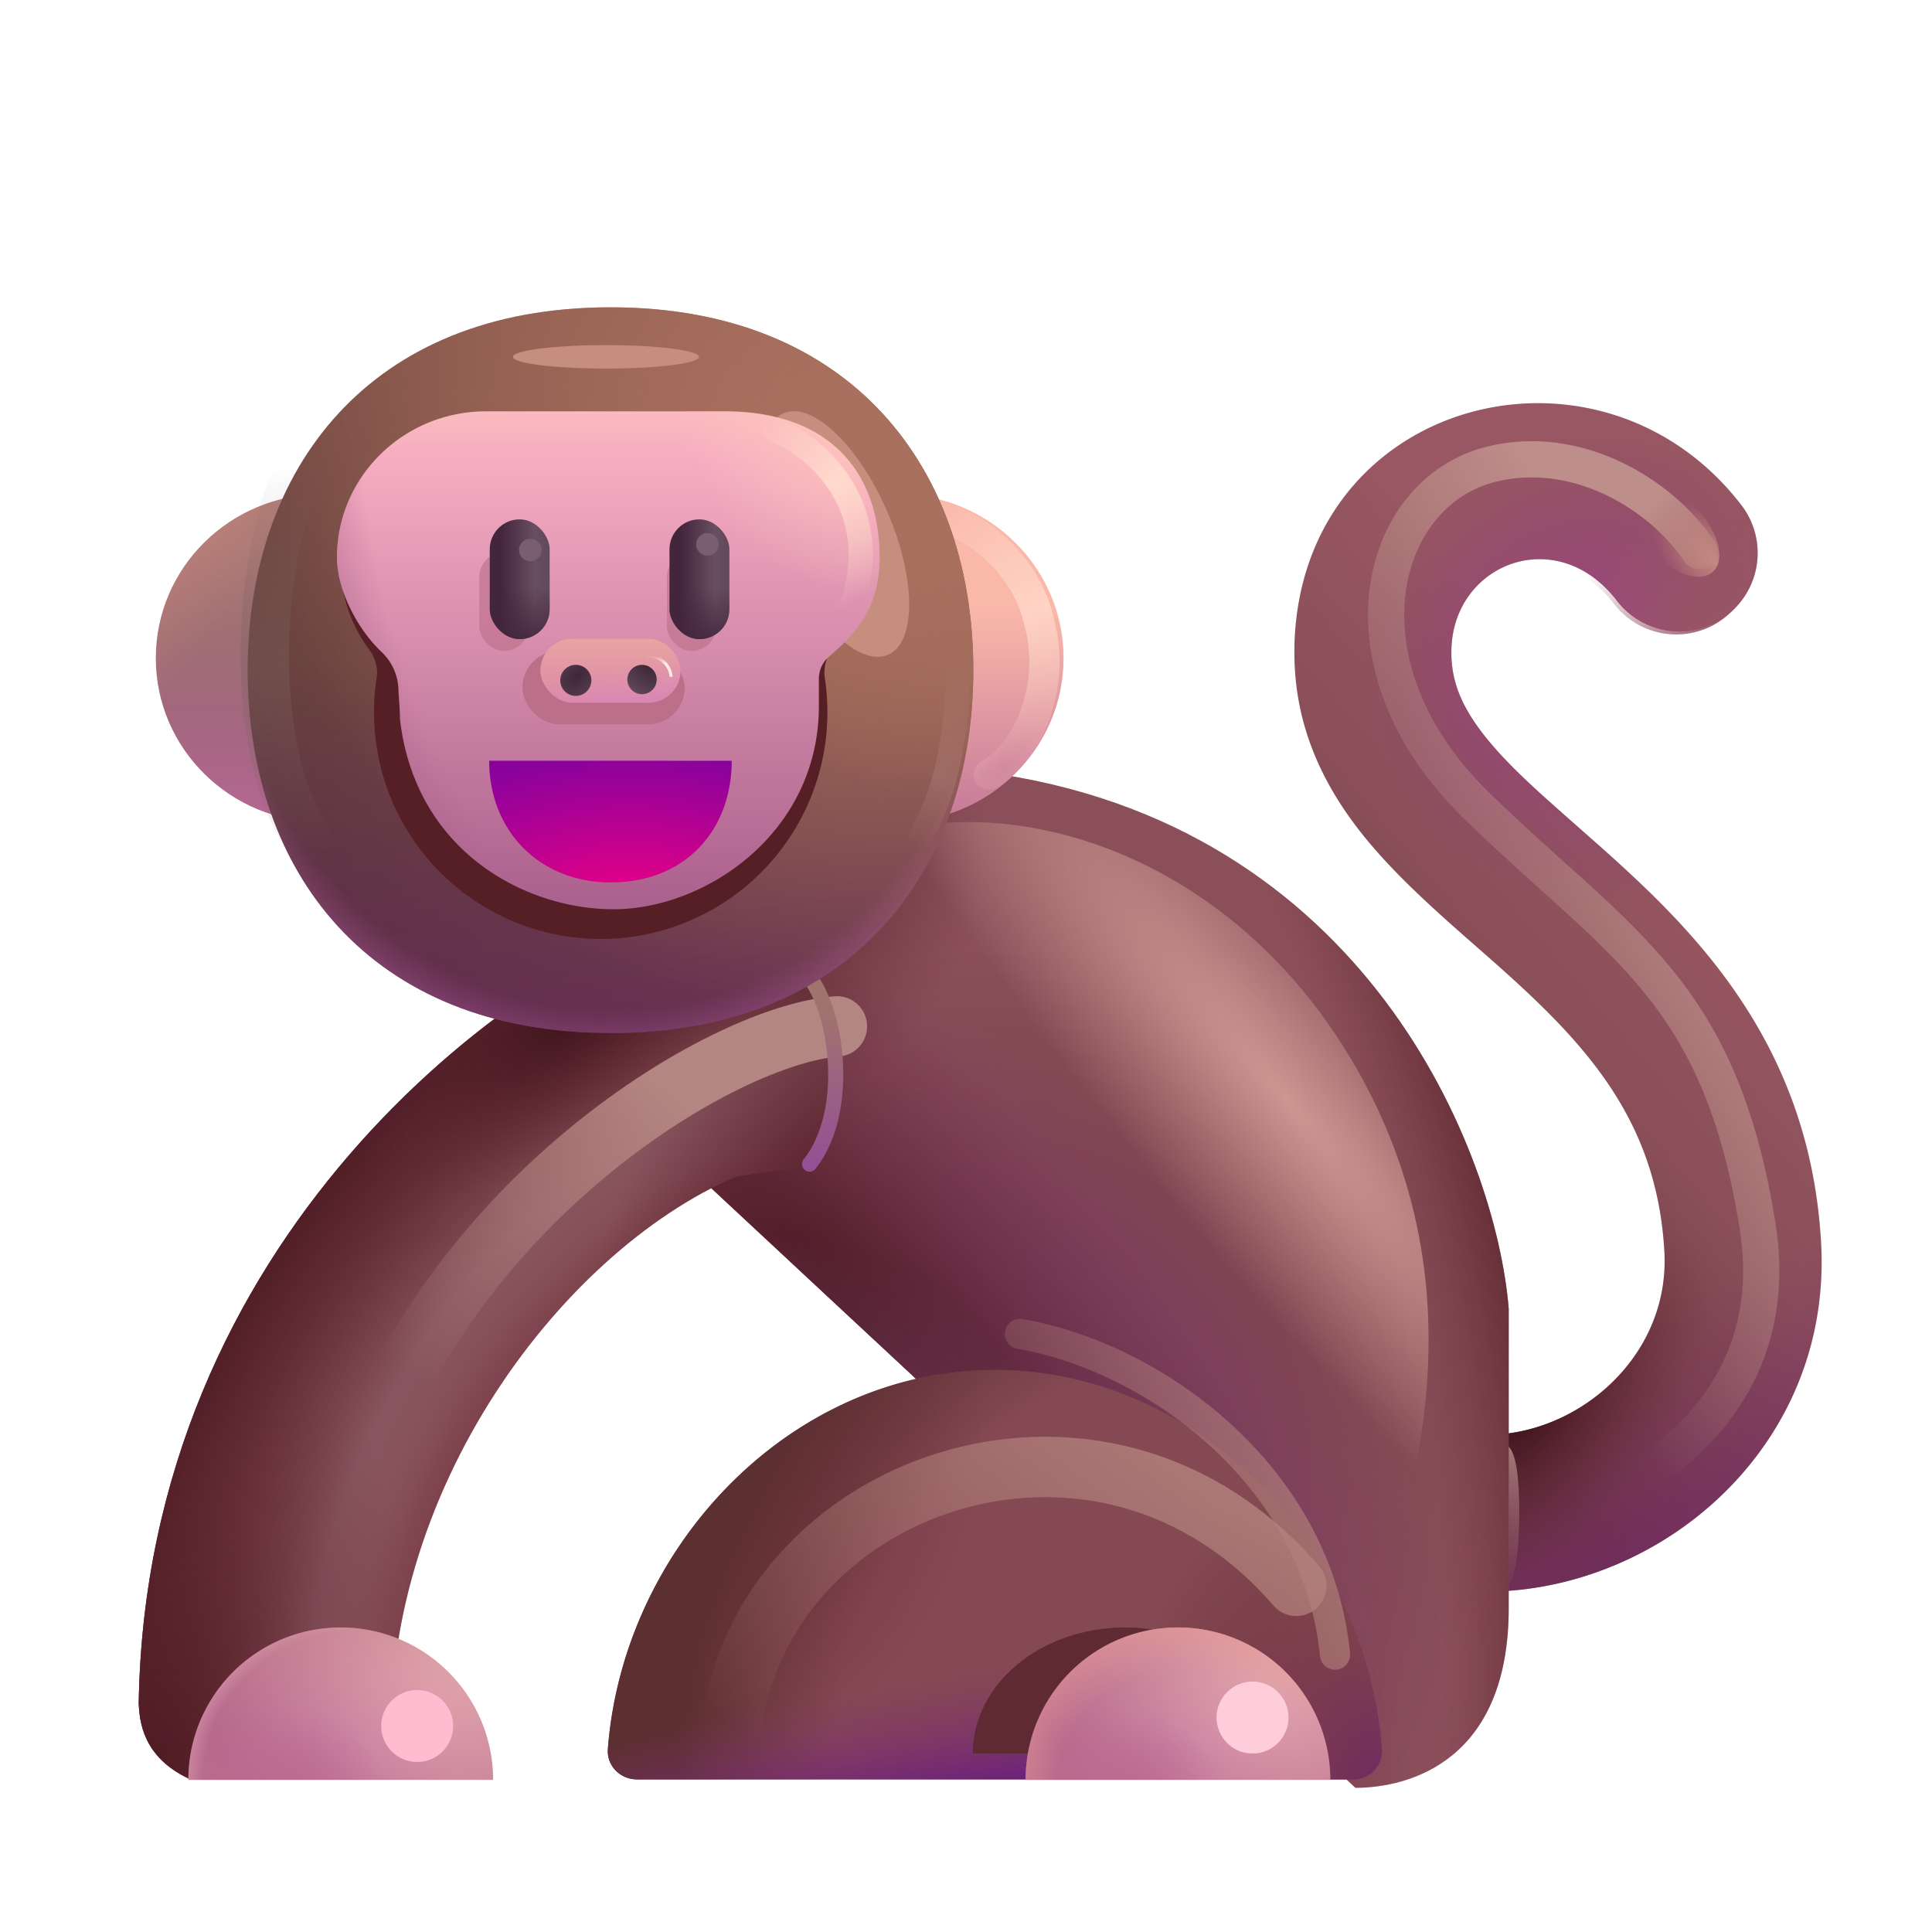 <svg xmlns="http://www.w3.org/2000/svg" fill="none" viewBox="0 0 32 32"><g fill-rule="evenodd" clip-rule="evenodd" filter="url(#svg-58212d9d-a84c-46fa-93be-57a8d8cf1cab-a)"><path fill="url(#svg-1213c42f-87be-447c-b891-4d6924385fd1-b)" d="M21.39 10.73c.114-4.104 5.084-5.373 7.422-2.289a1.3 1.3 0 0 1-2.072 1.57c-.99-1.305-2.711-.636-2.75.79-.015.518.165.96.581 1.476.38.47.872.902 1.492 1.448l.398.352c1.546 1.375 3.464 3.248 3.652 6.552.22 3.873-3.545 6.451-6.803 5.632a1.3 1.3 0 0 1 .635-2.522c1.71.43 3.684-.997 3.572-2.962-.125-2.195-1.32-3.455-2.783-4.757l-.34-.299c-.62-.544-1.312-1.152-1.845-1.81-.674-.833-1.195-1.863-1.158-3.181"/><path fill="url(#svg-7f9f24a3-5e21-4fca-9262-c14de532e59d-c)" d="M21.39 10.73c.114-4.104 5.084-5.373 7.422-2.289a1.3 1.3 0 0 1-2.072 1.57c-.99-1.305-2.711-.636-2.75.79-.015.518.165.96.581 1.476.38.47.872.902 1.492 1.448l.398.352c1.546 1.375 3.464 3.248 3.652 6.552.22 3.873-3.545 6.451-6.803 5.632a1.3 1.3 0 0 1 .635-2.522c1.71.43 3.684-.997 3.572-2.962-.125-2.195-1.32-3.455-2.783-4.757l-.34-.299c-.62-.544-1.312-1.152-1.845-1.81-.674-.833-1.195-1.863-1.158-3.181"/><path fill="url(#svg-8312522c-deab-434c-adb9-025f8b1472c0-d)" d="M21.39 10.73c.114-4.104 5.084-5.373 7.422-2.289a1.3 1.3 0 0 1-2.072 1.57c-.99-1.305-2.711-.636-2.75.79-.015.518.165.96.581 1.476.38.47.872.902 1.492 1.448l.398.352c1.546 1.375 3.464 3.248 3.652 6.552.22 3.873-3.545 6.451-6.803 5.632a1.3 1.3 0 0 1 .635-2.522c1.71.43 3.684-.997 3.572-2.962-.125-2.195-1.32-3.455-2.783-4.757l-.34-.299c-.62-.544-1.312-1.152-1.845-1.81-.674-.833-1.195-1.863-1.158-3.181"/><path fill="url(#svg-f7e25b19-16f6-4ca2-a9a9-53c9a41e990d-e)" d="M21.39 10.73c.114-4.104 5.084-5.373 7.422-2.289a1.3 1.3 0 0 1-2.072 1.57c-.99-1.305-2.711-.636-2.75.79-.015.518.165.96.581 1.476.38.47.872.902 1.492 1.448l.398.352c1.546 1.375 3.464 3.248 3.652 6.552.22 3.873-3.545 6.451-6.803 5.632a1.3 1.3 0 0 1 .635-2.522c1.71.43 3.684-.997 3.572-2.962-.125-2.195-1.32-3.455-2.783-4.757l-.34-.299c-.62-.544-1.312-1.152-1.845-1.81-.674-.833-1.195-1.863-1.158-3.181"/></g><g filter="url(#svg-c93e5cc0-d587-4ec2-aa4a-a5cd97a59f22-f)"><path stroke="url(#svg-131526fb-8c4a-4790-8ac9-cf9b25624d9e-g)" stroke-linecap="round" stroke-width=".6" d="M28.143 9.125c-.656-.969-2.047-1.781-3.437-1.438-1.898.47-2.625 3.344-.25 5.657 2.375 2.312 4.03 3.031 4.656 6.969.51 3.215-2.375 4.625-3.781 4.906"/></g><path fill="url(#svg-274dae02-8f74-4102-9a74-4712c03c62e6-h)" fill-rule="evenodd" d="M21.39 10.73c.114-4.104 5.084-5.373 7.422-2.289a1.3 1.3 0 0 1-2.072 1.57c-.99-1.305-2.711-.636-2.75.79-.015.518.165.96.581 1.476.38.47.872.902 1.492 1.448l.398.352c1.546 1.375 3.464 3.248 3.652 6.552.22 3.873-3.545 6.451-6.803 5.632a1.3 1.3 0 0 1 .635-2.522c1.71.43 3.684-.997 3.572-2.962-.125-2.195-1.32-3.455-2.783-4.757l-.34-.299c-.62-.544-1.312-1.152-1.845-1.81-.674-.833-1.195-1.863-1.158-3.181" clip-rule="evenodd"/><g filter="url(#svg-e6716017-87a3-47ac-9aaf-d11fbf85557d-i)"><path fill="url(#svg-b6fff338-8900-49e2-98f3-ebac1c93617f-j)" d="M22.448 29.46 8.756 16.715c1.75-1.719 5.174-4.387 7.531-4.08 6.35.824 8.494 6.324 8.702 8.891v4.96c0 2.515-1.627 2.976-2.541 2.976"/><path fill="url(#svg-c77bfc7e-4b97-4f8a-b244-d66246c43ba5-k)" d="M22.448 29.46 8.756 16.715c1.75-1.719 5.174-4.387 7.531-4.08 6.35.824 8.494 6.324 8.702 8.891v4.96c0 2.515-1.627 2.976-2.541 2.976"/><path fill="url(#svg-450e25b3-e09b-4c00-ae04-215723e26535-l)" d="M22.448 29.46 8.756 16.715c1.75-1.719 5.174-4.387 7.531-4.08 6.35.824 8.494 6.324 8.702 8.891v4.96c0 2.515-1.627 2.976-2.541 2.976"/><path fill="url(#svg-a87ed2ff-9ff8-4daa-8f58-f0fb992e971a-m)" d="M22.448 29.46 8.756 16.715c1.75-1.719 5.174-4.387 7.531-4.08 6.35.824 8.494 6.324 8.702 8.891v4.96c0 2.515-1.627 2.976-2.541 2.976"/><path fill="url(#svg-e36d39f9-4cf5-4e91-a4a0-145dbed5f0fe-n)" d="M22.448 29.46 8.756 16.715c1.75-1.719 5.174-4.387 7.531-4.08 6.35.824 8.494 6.324 8.702 8.891v4.96c0 2.515-1.627 2.976-2.541 2.976"/><path fill="url(#svg-764b5559-22a1-4a84-a89c-58dfbcce1192-o)" d="M22.448 29.46 8.756 16.715c1.75-1.719 5.174-4.387 7.531-4.08 6.35.824 8.494 6.324 8.702 8.891v4.96c0 2.515-1.627 2.976-2.541 2.976"/></g><path fill="url(#svg-ac669a85-0b6d-491a-9659-669530fbc4a6-p)" d="M11.61 15.018c3.063.938 2.5 3.938 1.438 4.344-.075 0-.604.083-.859.125-2.938 1.266-6.063 5.406-5.688 9.969H3.12c-.754-.358-.811-.948-.822-1.25.125-7.65 6.063-12.156 9.313-13.188"/><path fill="url(#svg-d18572c4-c4ec-4bc7-8b68-90eebc64f9d9-q)" d="M11.61 15.018c3.063.938 2.5 3.938 1.438 4.344-.075 0-.604.083-.859.125-2.938 1.266-6.063 5.406-5.688 9.969H3.12c-.754-.358-.811-.948-.822-1.25.125-7.65 6.063-12.156 9.313-13.188"/><path fill="url(#svg-b48964a7-8579-45a1-a5d4-87ae13b7b333-r)" d="M11.61 15.018c3.063.938 2.5 3.938 1.438 4.344-.075 0-.604.083-.859.125-2.938 1.266-6.063 5.406-5.688 9.969H3.12c-.754-.358-.811-.948-.822-1.25.125-7.65 6.063-12.156 9.313-13.188"/><path fill="url(#svg-f28cef01-2736-4b20-bcff-eadb15915b6d-s)" d="M11.61 15.018c3.063.938 2.5 3.938 1.438 4.344-.075 0-.604.083-.859.125-2.938 1.266-6.063 5.406-5.688 9.969H3.12c-.754-.358-.811-.948-.822-1.25.125-7.65 6.063-12.156 9.313-13.188"/><path fill="url(#svg-7fc27120-e8c9-4ca3-90a8-b978d144f6b4-t)" d="M11.61 15.018c3.063.938 2.5 3.938 1.438 4.344-.075 0-.604.083-.859.125-2.938 1.266-6.063 5.406-5.688 9.969H3.12c-.754-.358-.811-.948-.822-1.25.125-7.65 6.063-12.156 9.313-13.188"/><path fill="url(#svg-08b9ba87-2c51-4347-8760-a8fdc82d1b42-u)" d="M16.48 22.69c-3.385 0-6.158 2.933-6.412 6.282-.02.275.205.5.481.5h11.86a.47.47 0 0 0 .48-.5c-.253-3.349-3.026-6.282-6.41-6.282"/><path fill="url(#svg-d3379862-4a89-4f78-aaca-ab030136806e-v)" d="M16.48 22.69c-3.385 0-6.158 2.933-6.412 6.282-.02.275.205.5.481.5h11.86a.47.47 0 0 0 .48-.5c-.253-3.349-3.026-6.282-6.41-6.282"/><path fill="url(#svg-a491b242-be6c-44a3-b31e-996e04da1b7e-w)" d="M16.48 22.69c-3.385 0-6.158 2.933-6.412 6.282-.02.275.205.5.481.5h11.86a.47.47 0 0 0 .48-.5c-.253-3.349-3.026-6.282-6.41-6.282"/><path fill="url(#svg-e0e652ae-32e2-4c54-90fb-ba0e780c8ea7-x)" d="M16.48 22.69c-3.385 0-6.158 2.933-6.412 6.282-.02.275.205.5.481.5h11.86a.47.47 0 0 0 .48-.5c-.253-3.349-3.026-6.282-6.41-6.282"/><g filter="url(#svg-1cff432d-236d-47e5-9cce-4097431d0dd2-y)"><path stroke="url(#svg-a0b55437-f292-40d1-8884-4c79d896cefe-z)" stroke-linecap="round" d="M12.143 28.437c.644-3.95 6.165-5.845 9.328-2.17"/></g><g filter="url(#svg-4b12bf93-01cd-4c65-ada0-63123e81e4ae-A)"><path stroke="url(#svg-43ee7f5a-8752-47c5-a3a5-bea539cafa66-B)" stroke-linecap="round" stroke-width=".5" d="M22.112 27.406c-.295-3.001-3.031-4.937-5.219-5.312"/></g><g filter="url(#svg-8655f6e8-cdc0-4608-84ef-eb6c4bb141a1-C)"><path fill="#602A33" d="M18.635 26.956c-1.393 0-2.523.935-2.523 2.088h5.047c0-1.153-1.13-2.088-2.524-2.088"/></g><path fill="url(#svg-050a4dd1-8aea-4746-94d6-d9659dfa5ac5-D)" d="M5.643 26.956A2.523 2.523 0 0 0 3.12 29.48h5.047a2.523 2.523 0 0 0-2.524-2.524"/><path fill="url(#svg-13db9c6b-f8e5-49ab-a051-b62b6aa3bff4-E)" d="M5.643 26.956A2.523 2.523 0 0 0 3.12 29.48h5.047a2.523 2.523 0 0 0-2.524-2.524"/><path fill="url(#svg-64ddbadf-4e6b-49f6-a192-6753f79bb93f-F)" d="M5.643 26.956A2.523 2.523 0 0 0 3.12 29.48h5.047a2.523 2.523 0 0 0-2.524-2.524"/><path fill="url(#svg-b758529d-3b3a-48b4-8695-e677262b2bc8-G)" d="M5.643 26.956A2.523 2.523 0 0 0 3.12 29.48h5.047a2.523 2.523 0 0 0-2.524-2.524"/><g filter="url(#svg-eafb0720-6d89-4b93-811c-400c2c9c26ae-H)"><circle cx="6.91" cy="28.588" r=".596" fill="#FFBBCF"/></g><path fill="url(#svg-735ad5ea-2794-4229-85c8-c4db8236a785-I)" d="M19.51 26.956a2.523 2.523 0 0 0-2.523 2.524h5.047a2.523 2.523 0 0 0-2.524-2.524"/><path fill="url(#svg-3f578af0-8c3c-4048-9ab1-c2f03dc7a7fe-J)" d="M19.51 26.956a2.523 2.523 0 0 0-2.523 2.524h5.047a2.523 2.523 0 0 0-2.524-2.524"/><path fill="url(#svg-c26a05f4-09f6-4cc0-8db0-a68c06e61a4a-K)" d="M19.51 26.956a2.523 2.523 0 0 0-2.523 2.524h5.047a2.523 2.523 0 0 0-2.524-2.524"/><path fill="url(#svg-eef18251-2526-472c-b488-5a45fffb94e0-L)" d="M19.51 26.956a2.523 2.523 0 0 0-2.523 2.524h5.047a2.523 2.523 0 0 0-2.524-2.524"/><g filter="url(#svg-3cfec833-a601-4eaf-8e8b-eb2d0c00c13d-M)"><circle cx="20.746" cy="28.448" r=".596" fill="#FFCCDB"/></g><g filter="url(#svg-77c7d2f7-69cb-4cd0-bc78-16b11001bbb4-N)"><path stroke="url(#svg-bb273239-a12d-4727-89cb-b5620f076022-O)" stroke-linecap="round" d="M13.862 17c-2.031.156-7.125 3.281-8.25 8.688"/></g><g filter="url(#svg-7c26b0ee-ab01-4552-9006-655c1babfcd7-P)"><path stroke="url(#svg-e0cc7696-a23d-4977-b299-8e0425d7d99a-Q)" stroke-linecap="round" stroke-width=".25" d="M13.19 16c.61.297.994 2.306.219 3.281"/></g><g filter="url(#svg-3456fded-9a5b-47a8-83c8-a9b050e7afae-R)"><path fill="url(#svg-57131b40-72ee-435b-9b80-28bfdbeda7d1-S)" d="M22.369 17.525c2.411 4.031.781 7.854.406 9.219-1.102-2.36-3.342-3.779-6.312-6.938-1.435-1.525-2.094-2.28-3.625-4.843 1.78-2.282 6.913-1.815 9.53 2.562"/></g><g filter="url(#svg-65a6b34a-dc6b-4269-8bf1-cd1c73a88e3e-T)"><ellipse cx="27.747" cy="8.792" fill="url(#svg-c3bee2eb-ec82-47a6-b027-15da2d645035-U)" rx=".511" ry=".922" transform="rotate(-42.757 27.747 8.792)"/></g><g filter="url(#svg-19e184d7-5fcc-463b-ac04-48bbbc6a81ac-V)"><path fill="url(#svg-ea5c1f6e-4a23-49c0-906c-995e8cb2c592-W)" d="M24.989 23.96v2.282c.122-.155.175-.61.175-1.191s-.053-.969-.175-1.09"/></g><path fill="url(#svg-d04db36f-a211-4226-9364-1679154bb802-X)" d="M5.34 13.616c1.524 0 2.759-1.216 2.759-2.716s-1.235-2.716-2.76-2.716c-1.523 0-2.758 1.216-2.758 2.716s1.235 2.716 2.759 2.716"/><path fill="url(#svg-683e1c93-b9f2-403d-a9fa-8b690f070d8c-Y)" d="M5.34 13.616c1.524 0 2.759-1.216 2.759-2.716s-1.235-2.716-2.76-2.716c-1.523 0-2.758 1.216-2.758 2.716s1.235 2.716 2.759 2.716"/><path fill="url(#svg-5ef485ad-9dc4-4651-bd33-697d6f4ffa05-Z)" fill-opacity=".5" d="M5.34 13.616c1.524 0 2.759-1.216 2.759-2.716s-1.235-2.716-2.76-2.716c-1.523 0-2.758 1.216-2.758 2.716s1.235 2.716 2.759 2.716"/><path fill="url(#svg-f62f14c2-8c54-4a0e-bbb0-9ef71a558d2a-aa)" d="M14.857 13.616c1.523 0 2.759-1.216 2.759-2.716s-1.236-2.716-2.76-2.716S12.099 9.4 12.099 10.9s1.235 2.716 2.759 2.716"/><g filter="url(#svg-564445de-0edc-49cd-bba8-b9343deb5733-ab)"><path stroke="url(#svg-c6d509f5-c976-47a2-8f57-07f18e8043d8-ac)" stroke-linecap="round" stroke-opacity=".8" stroke-width=".5" d="M15.563 8.572c.493.074 1.446.723 1.657 1.766.243.896-.087 2.044-.841 2.492"/></g><path fill="url(#svg-a263c933-94e2-4f14-b080-2cdfe2f2f347-ad)" d="M10.111 17.112c4.008 0 6.01-2.691 6.01-6.01S14.12 5.09 10.112 5.09s-6.01 2.69-6.01 6.01 2.002 6.01 6.01 6.01"/><path fill="url(#svg-d15339fc-6a7d-4b45-93ca-ba82a63c7357-ae)" d="M10.111 17.112c4.008 0 6.01-2.691 6.01-6.01S14.12 5.09 10.112 5.09s-6.01 2.69-6.01 6.01 2.002 6.01 6.01 6.01"/><path fill="url(#svg-edd82b39-3657-4fd5-a017-9f20dcb6a584-af)" d="M10.111 17.112c4.008 0 6.01-2.691 6.01-6.01S14.12 5.09 10.112 5.09s-6.01 2.69-6.01 6.01 2.002 6.01 6.01 6.01"/><path fill="url(#svg-af891c2f-36f3-4400-a950-b8d011ce4974-ag)" d="M10.111 17.112c4.008 0 6.01-2.691 6.01-6.01S14.12 5.09 10.112 5.09s-6.01 2.69-6.01 6.01 2.002 6.01 6.01 6.01"/><path fill="url(#svg-66688444-06cb-4c64-b071-895f251214ef-ah)" d="M10.111 17.112c4.008 0 6.01-2.691 6.01-6.01S14.12 5.09 10.112 5.09s-6.01 2.69-6.01 6.01 2.002 6.01 6.01 6.01"/><g filter="url(#svg-2cd640f0-d9dc-4d3b-8779-dbd377943739-ai)"><ellipse cx="13.843" cy="8.845" fill="#C58E7D" rx=".93" ry="2.18" transform="rotate(-23.4 13.843 8.845)"/></g><g filter="url(#svg-2dd14a4e-2e92-4c15-b5e6-4f170ff37b6f-aj)"><path fill="#C58E7D" d="M10.036 5.716c.851 0 1.542.087 1.542.195 0 .107-.69.194-1.542.194-.85 0-1.54-.087-1.54-.194s.69-.195 1.54-.195"/></g><g filter="url(#svg-e14d639f-7a82-4bb0-9aa2-da82b8ba4d46-ak)"><path fill="#561E25" d="M8.037 6.938a2.394 2.394 0 0 0-1.92 3.825c.1.133.146.3.121.464a3.755 3.755 0 1 0 7.423 0 .62.62 0 0 1 .12-.464 2.394 2.394 0 0 0-1.92-3.826z"/></g><path fill="url(#svg-bf546e2b-9d83-42d2-94cc-09fb2c106322-al)" d="M8.05 6.813c-1.363 0-2.469 1.084-2.469 2.42 0 .52.327 1.178.744 1.57a.89.89 0 0 1 .274.6c.006.169.026.343.026.507.252 2.187 2.07 3.15 3.537 3.15 1.53 0 3.401-1.269 3.401-3.366v-.45c0-.138.057-.269.16-.36.37-.325.846-.74.846-1.65 0-1.337-.758-2.421-2.573-2.421z"/><path fill="url(#svg-56864783-b7fe-462d-bfc5-a4eabebbee70-am)" d="M8.05 6.813c-1.363 0-2.469 1.084-2.469 2.42 0 .52.327 1.178.744 1.57a.89.89 0 0 1 .274.6c.006.169.026.343.026.507.252 2.187 2.07 3.15 3.537 3.15 1.53 0 3.401-1.269 3.401-3.366v-.45c0-.138.057-.269.16-.36.37-.325.846-.74.846-1.65 0-1.337-.758-2.421-2.573-2.421z"/><path fill="url(#svg-09a08090-2716-4bff-87c2-89135085b69d-an)" d="M8.05 6.813c-1.363 0-2.469 1.084-2.469 2.42 0 .52.327 1.178.744 1.57a.89.89 0 0 1 .274.6c.006.169.026.343.026.507.252 2.187 2.07 3.15 3.537 3.15 1.53 0 3.401-1.269 3.401-3.366v-.45c0-.138.057-.269.16-.36.37-.325.846-.74.846-1.65 0-1.337-.758-2.421-2.573-2.421z"/><path fill="url(#svg-0486365b-2850-4f1a-99b6-6e186fb9b5eb-ao)" d="M8.05 6.813c-1.363 0-2.469 1.084-2.469 2.42 0 .52.327 1.178.744 1.57a.89.89 0 0 1 .274.6c.006.169.026.343.026.507.252 2.187 2.07 3.15 3.537 3.15 1.53 0 3.401-1.269 3.401-3.366v-.45c0-.138.057-.269.16-.36.37-.325.846-.74.846-1.65 0-1.337-.758-2.421-2.573-2.421z"/><g filter="url(#svg-13d80b6a-8478-48dc-b606-e2128a08ab56-ap)"><path stroke="url(#svg-6fc254a6-f5f2-42da-b8a2-c24018112dc1-aq)" stroke-linecap="round" stroke-opacity=".4" stroke-width=".8" d="M4.935 7.78c-.802 1.978-.71 4.872.166 6.103"/></g><g filter="url(#svg-04cef590-1c2a-4e92-a3ac-c8a31291b25f-ar)"><path stroke="url(#svg-54f98be7-442b-4286-bc90-860ce1c761f5-as)" stroke-linecap="round" stroke-opacity=".5" stroke-width=".4" d="M15.605 8.852c.417 1.65.377 3.805-.377 5.031"/></g><g filter="url(#svg-c842faf2-5395-4311-987c-64b189637407-at)"><path stroke="url(#svg-a214c2da-6dab-4db3-bbe1-9ecff574ac6e-au)" stroke-linecap="round" stroke-width=".4" d="M12.838 7.122c.652.256 1.856 1.255 1.255 2.96"/></g><path fill="url(#svg-cc5d4c56-4231-4035-8cad-1484ddf3602b-av)" d="M8.102 12.6c0 1.156.83 2.016 2.01 2.016 1.268 0 2.008-.897 2.008-2.015z"/><g filter="url(#svg-55f863f1-d981-4166-af57-d4785c999e4a-aw)"><rect width=".818" height="1.635" x="7.938" y="9.147" fill="#BB6F89" fill-opacity=".6" rx=".409"/></g><g filter="url(#svg-9fcd7434-a9ec-48a0-b61f-92ceed211d2d-ax)"><rect width=".818" height="1.635" x="11.046" y="9.147" fill="#BB6F89" fill-opacity=".6" rx=".409"/></g><rect width=".992" height="1.984" x="8.112" y="8.602" fill="url(#svg-1651d9f6-6416-496c-aca8-1a01e8b97e16-ay)" rx=".496"/><rect width=".992" height="1.984" x="8.112" y="8.602" fill="url(#svg-776f924c-b73e-4104-b5c4-4e36feb1466d-az)" rx=".496"/><rect width=".992" height="1.984" x="11.089" y="8.602" fill="url(#svg-4e67c5e5-78aa-4658-8748-091502ef1a96-aA)" rx=".496"/><rect width=".992" height="1.984" x="11.089" y="8.602" fill="url(#svg-abf4144a-a7a8-4947-84f7-834f9006e01f-aB)" rx=".496"/><g filter="url(#svg-0cb7e463-4b72-4505-8a51-00f44e37afd9-aC)"><rect width="2.688" height="1.216" x="8.653" y="10.782" fill="#BB6F89" rx=".608"/></g><rect width="2.322" height="1.06" x="8.95" y="10.579" fill="url(#svg-95840533-ad83-449a-9976-6898fa1f5ff1-aD)" rx=".53"/><rect width="2.322" height="1.06" x="8.95" y="10.579" fill="url(#svg-e593a402-545d-4c98-8499-b4d023908d7c-aE)" rx=".53"/><path fill="url(#svg-2d1cf27d-609e-4672-af92-503b877f3e48-aF)" d="M9.795 11.269a.257.257 0 1 1-.515 0 .257.257 0 0 1 .515 0"/><path fill="url(#svg-1f2868d2-4892-4d8a-b804-3fade221180f-aG)" d="M10.877 11.255a.243.243 0 1 1-.486 0 .243.243 0 0 1 .486 0"/><g filter="url(#svg-b63eeaf2-b56c-4d75-adf3-48779a7e529c-aH)"><path stroke="url(#svg-e21ca7cc-e46e-4a33-bea3-ba26d96e480e-aI)" stroke-width=".05" d="M10.701 10.87c.163-.032.39.09.416.339"/></g><g filter="url(#svg-e9dc5049-9c5b-4ecc-a195-d8da0af6ae19-aJ)"><circle cx="11.717" cy="9.016" r=".187" fill="#795D72"/></g><g filter="url(#svg-3a54d573-a9a5-4490-b0ed-94f4558a7144-aK)"><circle cx="8.784" cy="9.11" r=".187" fill="#795D72"/></g><defs><radialGradient id="svg-8312522c-deab-434c-adb9-025f8b1472c0-d" cx="0" cy="0" r="1" gradientTransform="matrix(1.625 1.438 -2.7 3.052 25.237 23.406)" gradientUnits="userSpaceOnUse"><stop stop-color="#3A1118"/><stop offset=".97" stop-color="#682B35" stop-opacity="0"/></radialGradient><radialGradient id="svg-f7e25b19-16f6-4ca2-a9a9-53c9a41e990d-e" cx="0" cy="0" r="1" gradientTransform="rotate(-151.574 14.594 2.24)scale(3.873)" gradientUnits="userSpaceOnUse"><stop stop-color="#A5438F"/><stop offset="1" stop-color="#863A75" stop-opacity="0"/></radialGradient><radialGradient id="svg-274dae02-8f74-4102-9a74-4712c03c62e6-h" cx="0" cy="0" r="1" gradientTransform="rotate(-138.814 16.174 -.024)scale(2.325 4.724)" gradientUnits="userSpaceOnUse"><stop stop-color="#975564"/><stop offset="1" stop-color="#985762" stop-opacity="0"/></radialGradient><radialGradient id="svg-b6fff338-8900-49e2-98f3-ebac1c93617f-j" cx="0" cy="0" r="1" gradientTransform="rotate(-46.862 37.228 -3.66)scale(11.563 9.156)" gradientUnits="userSpaceOnUse"><stop stop-color="#66323A"/><stop offset="1" stop-color="#8A4F59"/></radialGradient><radialGradient id="svg-c77bfc7e-4b97-4f8a-b244-d66246c43ba5-k" cx="0" cy="0" r="1" gradientTransform="matrix(3.49 -3.328 6.312 6.618 16.872 23.344)" gradientUnits="userSpaceOnUse"><stop stop-color="#7C3D6E"/><stop offset="1" stop-color="#863A75" stop-opacity="0"/></radialGradient><radialGradient id="svg-450e25b3-e09b-4c00-ae04-215723e26535-l" cx="0" cy="0" r="1" gradientTransform="matrix(3.375 -2.969 8.994 10.224 14.162 21.883)" gradientUnits="userSpaceOnUse"><stop stop-color="#48161E"/><stop offset=".97" stop-color="#682B35" stop-opacity="0"/></radialGradient><radialGradient id="svg-a87ed2ff-9ff8-4daa-8f58-f0fb992e971a-m" cx="0" cy="0" r="1" gradientTransform="rotate(-32.42 50.19 -7.977)scale(5.654 5.33)" gradientUnits="userSpaceOnUse"><stop stop-color="#925990"/><stop offset="1" stop-color="#925990" stop-opacity="0"/></radialGradient><radialGradient id="svg-e36d39f9-4cf5-4e91-a4a0-145dbed5f0fe-n" cx="0" cy="0" r="1" gradientTransform="rotate(-8.803 165.87 -64.535)scale(14.293 23.351)" gradientUnits="userSpaceOnUse"><stop offset=".83" stop-color="#682B35" stop-opacity="0"/><stop offset="1" stop-color="#521F27"/></radialGradient><radialGradient id="svg-764b5559-22a1-4a84-a89c-58dfbcce1192-o" cx="0" cy="0" r="1" gradientTransform="matrix(-.284 4.823 -4.203 -.247 12.204 13.831)" gradientUnits="userSpaceOnUse"><stop stop-color="#3A1118"/><stop offset=".97" stop-color="#682B35" stop-opacity="0"/></radialGradient><radialGradient id="svg-ac669a85-0b6d-491a-9659-669530fbc4a6-p" cx="0" cy="0" r="1" gradientTransform="rotate(-143.121 15.055 12.214)scale(17.579 14.867)" gradientUnits="userSpaceOnUse"><stop offset=".748" stop-color="#722F3A"/><stop offset=".881" stop-color="#92626A"/><stop offset="1" stop-color="#7E434D"/></radialGradient><radialGradient id="svg-d18572c4-c4ec-4bc7-8b68-90eebc64f9d9-q" cx="0" cy="0" r="1" gradientTransform="matrix(-14.905 -10.612 8.975 -12.605 19.767 31.018)" gradientUnits="userSpaceOnUse"><stop offset=".802" stop-color="#682B35" stop-opacity="0"/><stop offset="1" stop-color="#521F27"/></radialGradient><radialGradient id="svg-b48964a7-8579-45a1-a5d4-87ae13b7b333-r" cx="0" cy="0" r="1" gradientTransform="matrix(-3.719 2.938 -1.261 -1.597 9.674 16.625)" gradientUnits="userSpaceOnUse"><stop stop-color="#3A1118"/><stop offset=".97" stop-color="#682B35" stop-opacity="0"/></radialGradient><radialGradient id="svg-f28cef01-2736-4b20-bcff-eadb15915b6d-s" cx="0" cy="0" r="1" gradientTransform="matrix(3.438 -7.938 3.408 1.476 1.956 30.75)" gradientUnits="userSpaceOnUse"><stop stop-color="#48161E"/><stop offset=".97" stop-color="#682B35" stop-opacity="0"/></radialGradient><radialGradient id="svg-7fc27120-e8c9-4ca3-90a8-b978d144f6b4-t" cx="0" cy="0" r="1" gradientTransform="matrix(-2.672 -1.344 3.212 -6.386 13.487 19.906)" gradientUnits="userSpaceOnUse"><stop stop-color="#5B2430"/><stop offset="1" stop-color="#5B2430" stop-opacity="0"/></radialGradient><radialGradient id="svg-08b9ba87-2c51-4347-8760-a8fdc82d1b42-u" cx="0" cy="0" r="1" gradientTransform="rotate(23.422 -52.878 40.724)scale(4.291 5.54)" gradientUnits="userSpaceOnUse"><stop stop-color="#722F3A"/><stop offset="1" stop-color="#854953"/></radialGradient><radialGradient id="svg-d3379862-4a89-4f78-aaca-ab030136806e-v" cx="0" cy="0" r="1" gradientTransform="matrix(-12 -6.094 4.941 -9.73 24.143 31.063)" gradientUnits="userSpaceOnUse"><stop offset=".802" stop-color="#5C2F31" stop-opacity="0"/><stop offset="1" stop-color="#5C2F31"/></radialGradient><radialGradient id="svg-a491b242-be6c-44a3-b31e-996e04da1b7e-w" cx="0" cy="0" r="1" gradientTransform="matrix(-.75 -4.094 18.444 -3.379 15.268 31.25)" gradientUnits="userSpaceOnUse"><stop offset=".372" stop-color="#6D2379"/><stop offset=".825" stop-color="#85356D" stop-opacity="0"/></radialGradient><radialGradient id="svg-e0e652ae-32e2-4c54-90fb-ba0e780c8ea7-x" cx="0" cy="0" r="1" gradientTransform="rotate(-174.011 11.334 14.323)scale(2.671 5.065)" gradientUnits="userSpaceOnUse"><stop stop-color="#86444F"/><stop offset="1" stop-color="#602A33" stop-opacity="0"/></radialGradient><radialGradient id="svg-050a4dd1-8aea-4746-94d6-d9659dfa5ac5-D" cx="0" cy="0" r="1" gradientTransform="rotate(136.439 -1.566 15.193)scale(4.399 4.509)" gradientUnits="userSpaceOnUse"><stop stop-color="#EEB4BD"/><stop offset="1" stop-color="#B05D8C"/></radialGradient><radialGradient id="svg-13db9c6b-f8e5-49ab-a051-b62b6aa3bff4-E" cx="0" cy="0" r="1" gradientTransform="matrix(-.75 1.625 -1.648 -.761 4.768 30.125)" gradientUnits="userSpaceOnUse"><stop stop-color="#B05D8C"/><stop offset="1" stop-color="#BD6797" stop-opacity="0"/></radialGradient><radialGradient id="svg-64ddbadf-4e6b-49f6-a192-6753f79bb93f-F" cx="0" cy="0" r="1" gradientTransform="matrix(0 4.703 -8.96 0 5.737 28.922)" gradientUnits="userSpaceOnUse"><stop stop-color="#D29691" stop-opacity="0"/><stop offset="1" stop-color="#BA7973"/></radialGradient><radialGradient id="svg-b758529d-3b3a-48b4-8695-e677262b2bc8-G" cx="0" cy="0" r="1" gradientTransform="matrix(-3.422 0 0 -3.263 5.987 29.48)" gradientUnits="userSpaceOnUse"><stop offset=".763" stop-color="#EDB7C5" stop-opacity="0"/><stop offset="1" stop-color="#EDB7C5"/></radialGradient><radialGradient id="svg-735ad5ea-2794-4229-85c8-c4db8236a785-I" cx="0" cy="0" r="1" gradientTransform="rotate(134.15 4.86 18.192)scale(4.094 4.196)" gradientUnits="userSpaceOnUse"><stop stop-color="#EEB4BD"/><stop offset="1" stop-color="#B05D8C"/></radialGradient><radialGradient id="svg-3f578af0-8c3c-4048-9ab1-c2f03dc7a7fe-J" cx="0" cy="0" r="1" gradientTransform="rotate(114.775 -.32 21.024)scale(1.79 1.816)" gradientUnits="userSpaceOnUse"><stop stop-color="#B05D8C"/><stop offset="1" stop-color="#BD6797" stop-opacity="0"/></radialGradient><radialGradient id="svg-c26a05f4-09f6-4cc0-8db0-a68c06e61a4a-K" cx="0" cy="0" r="1" gradientTransform="matrix(0 4.703 -8.96 0 19.604 28.922)" gradientUnits="userSpaceOnUse"><stop stop-color="#D29691" stop-opacity="0"/><stop offset="1" stop-color="#BA7973"/></radialGradient><radialGradient id="svg-eef18251-2526-472c-b488-5a45fffb94e0-L" cx="0" cy="0" r="1" gradientTransform="matrix(-3.656 -4.419 2.953 -2.443 20.893 31.375)" gradientUnits="userSpaceOnUse"><stop offset=".728" stop-color="#E99B98" stop-opacity="0"/><stop offset="1" stop-color="#E99B98"/></radialGradient><radialGradient id="svg-57131b40-72ee-435b-9b80-28bfdbeda7d1-S" cx="0" cy="0" r="1" gradientTransform="matrix(-2.281 1.886 -10.122 -12.243 21.338 18.244)" gradientUnits="userSpaceOnUse"><stop stop-color="#CD9691"/><stop offset=".857" stop-color="#CD9691" stop-opacity="0"/></radialGradient><radialGradient id="svg-c3bee2eb-ec82-47a6-b027-15da2d645035-U" cx="0" cy="0" r="1" gradientTransform="rotate(-94.732 18.38 -8.022)scale(1.272 .705)" gradientUnits="userSpaceOnUse"><stop stop-color="#C48980"/><stop offset="1" stop-color="#C48980" stop-opacity="0"/></radialGradient><radialGradient id="svg-5ef485ad-9dc4-4651-bd33-697d6f4ffa05-Z" cx="0" cy="0" r="1" gradientTransform="matrix(-5.66 -5.597 6.68 -6.755 7.286 13.946)" gradientUnits="userSpaceOnUse"><stop offset=".632" stop-color="#F39585" stop-opacity="0"/><stop offset="1" stop-color="#F39585"/></radialGradient><radialGradient id="svg-c6d509f5-c976-47a2-8f57-07f18e8043d8-ac" cx="0" cy="0" r="1" gradientTransform="matrix(-2.767 -3.176 6.69 -5.829 16.662 12.673)" gradientUnits="userSpaceOnUse"><stop stop-color="#FFDACC" stop-opacity="0"/><stop offset=".448" stop-color="#FFDACC"/><stop offset="1" stop-color="#FFDACC" stop-opacity="0"/></radialGradient><radialGradient id="svg-a263c933-94e2-4f14-b080-2cdfe2f2f347-ad" cx="0" cy="0" r="1" gradientTransform="matrix(-5.502 9.265 -16.42 -9.751 14.266 7.846)" gradientUnits="userSpaceOnUse"><stop stop-color="#A06857"/><stop offset="1" stop-color="#5B3838"/></radialGradient><radialGradient id="svg-edd82b39-3657-4fd5-a017-9f20dcb6a584-af" cx="0" cy="0" r="1" gradientTransform="matrix(0 10.4 -9.287 0 10.112 9.599)" gradientUnits="userSpaceOnUse"><stop offset=".688" stop-color="#FF7AF2" stop-opacity="0"/><stop offset="1" stop-color="#FFBCE6"/></radialGradient><radialGradient id="svg-af891c2f-36f3-4400-a950-b8d011ce4974-ag" cx="0" cy="0" r="1" gradientTransform="rotate(123.75 4.999 7.342)scale(9.583)" gradientUnits="userSpaceOnUse"><stop stop-color="#A9705E"/><stop offset="1" stop-color="#A9705E" stop-opacity="0"/></radialGradient><radialGradient id="svg-66688444-06cb-4c64-b071-895f251214ef-ah" cx="0" cy="0" r="1" gradientTransform="matrix(-3.906 2.763 -2.834 -4.007 15.686 8.338)" gradientUnits="userSpaceOnUse"><stop stop-color="#A9705E"/><stop offset="1" stop-color="#A9705E" stop-opacity="0"/></radialGradient><radialGradient id="svg-56864783-b7fe-462d-bfc5-a4eabebbee70-am" cx="0" cy="0" r="1" gradientTransform="matrix(-9.719 3.584 -4.737 -12.844 14.8 8.534)" gradientUnits="userSpaceOnUse"><stop offset=".818" stop-color="#A55F89" stop-opacity="0"/><stop offset="1" stop-color="#A55F89"/></radialGradient><radialGradient id="svg-09a08090-2716-4bff-87c2-89135085b69d-an" cx="0" cy="0" r="1" gradientTransform="matrix(-0 6.391 -5.566 -0 10.024 10.08)" gradientUnits="userSpaceOnUse"><stop offset=".813" stop-color="#EF5CF2" stop-opacity="0"/><stop offset="1" stop-color="#FF63C4"/></radialGradient><radialGradient id="svg-0486365b-2850-4f1a-99b6-6e186fb9b5eb-ao" cx="0" cy="0" r="1" gradientTransform="rotate(128.731 5.531 6.845)scale(5.952 6.486)" gradientUnits="userSpaceOnUse"><stop stop-color="#FFC8BC"/><stop offset=".493" stop-color="#FFC8BC" stop-opacity="0"/></radialGradient><radialGradient id="svg-cc5d4c56-4231-4035-8cad-1484ddf3602b-av" cx="0" cy="0" r="1" gradientTransform="matrix(0 -4.563 8.889 0 10.44 15.014)" gradientUnits="userSpaceOnUse"><stop stop-color="#EF0084"/><stop offset=".548" stop-color="#89029C"/></radialGradient><radialGradient id="svg-2d1cf27d-609e-4672-af92-503b877f3e48-aF" cx="0" cy="0" r="1" gradientTransform="matrix(-.655 .698 -.42 -.394 9.568 11.19)" gradientUnits="userSpaceOnUse"><stop stop-color="#3E2739"/><stop offset="1" stop-color="#684E61"/></radialGradient><radialGradient id="svg-1f2868d2-4892-4d8a-b804-3fade221180f-aG" cx="0" cy="0" r="1" gradientTransform="matrix(-.368 .447 -.7 -.575 10.727 11.033)" gradientUnits="userSpaceOnUse"><stop stop-color="#3C2737"/><stop offset="1" stop-color="#684E61"/></radialGradient><filter id="svg-58212d9d-a84c-46fa-93be-57a8d8cf1cab-a" width="8.783" height="19.735" x="21.389" y="6.678" color-interpolation-filters="sRGB" filterUnits="userSpaceOnUse"><feFlood flood-opacity="0" result="BackgroundImageFix"/><feBlend in="SourceGraphic" in2="BackgroundImageFix" result="shape"/><feColorMatrix in="SourceAlpha" result="hardAlpha" values="0 0 0 0 0 0 0 0 0 0 0 0 0 0 0 0 0 0 127 0"/><feOffset dx=".05" dy="-.05"/><feGaussianBlur stdDeviation=".375"/><feComposite in2="hardAlpha" k2="-1" k3="1" operator="arithmetic"/><feColorMatrix values="0 0 0 0 0.338 0 0 0 0 0.107 0 0 0 0 0.165 0 0 0 1 0"/><feBlend in2="shape" result="effect1_innerShadow_28327_1450"/></filter><filter id="svg-c93e5cc0-d587-4ec2-aa4a-a5cd97a59f22-f" width="8.814" height="20.212" x="21.658" y="6.307" color-interpolation-filters="sRGB" filterUnits="userSpaceOnUse"><feFlood flood-opacity="0" result="BackgroundImageFix"/><feBlend in="SourceGraphic" in2="BackgroundImageFix" result="shape"/><feGaussianBlur result="effect1_foregroundBlur_28327_1450" stdDeviation=".5"/></filter><filter id="svg-e6716017-87a3-47ac-9aaf-d11fbf85557d-i" width="16.233" height="17.002" x="8.756" y="12.609" color-interpolation-filters="sRGB" filterUnits="userSpaceOnUse"><feFlood flood-opacity="0" result="BackgroundImageFix"/><feBlend in="SourceGraphic" in2="BackgroundImageFix" result="shape"/><feColorMatrix in="SourceAlpha" result="hardAlpha" values="0 0 0 0 0 0 0 0 0 0 0 0 0 0 0 0 0 0 127 0"/><feOffset dy=".15"/><feGaussianBlur stdDeviation=".5"/><feComposite in2="hardAlpha" k2="-1" k3="1" operator="arithmetic"/><feColorMatrix values="0 0 0 0 0.706 0 0 0 0 0.525 0 0 0 0 0.51 0 0 0 0.5 0"/><feBlend in2="shape" result="effect1_innerShadow_28327_1450"/></filter><filter id="svg-1cff432d-236d-47e5-9cce-4097431d0dd2-y" width="12.828" height="7.64" x="10.393" y="22.547" color-interpolation-filters="sRGB" filterUnits="userSpaceOnUse"><feFlood flood-opacity="0" result="BackgroundImageFix"/><feBlend in="SourceGraphic" in2="BackgroundImageFix" result="shape"/><feGaussianBlur result="effect1_foregroundBlur_28327_1450" stdDeviation=".625"/></filter><filter id="svg-4b12bf93-01cd-4c65-ada0-63123e81e4ae-A" width="7.719" height="7.813" x="15.643" y="20.843" color-interpolation-filters="sRGB" filterUnits="userSpaceOnUse"><feFlood flood-opacity="0" result="BackgroundImageFix"/><feBlend in="SourceGraphic" in2="BackgroundImageFix" result="shape"/><feGaussianBlur result="effect1_foregroundBlur_28327_1450" stdDeviation=".5"/></filter><filter id="svg-8655f6e8-cdc0-4608-84ef-eb6c4bb141a1-C" width="6.547" height="3.588" x="15.362" y="26.206" color-interpolation-filters="sRGB" filterUnits="userSpaceOnUse"><feFlood flood-opacity="0" result="BackgroundImageFix"/><feBlend in="SourceGraphic" in2="BackgroundImageFix" result="shape"/><feGaussianBlur result="effect1_foregroundBlur_28327_1450" stdDeviation=".375"/></filter><filter id="svg-eafb0720-6d89-4b93-811c-400c2c9c26ae-H" width="3.193" height="3.193" x="5.314" y="26.992" color-interpolation-filters="sRGB" filterUnits="userSpaceOnUse"><feFlood flood-opacity="0" result="BackgroundImageFix"/><feBlend in="SourceGraphic" in2="BackgroundImageFix" result="shape"/><feGaussianBlur result="effect1_foregroundBlur_28327_1450" stdDeviation=".5"/></filter><filter id="svg-3cfec833-a601-4eaf-8e8b-eb2d0c00c13d-M" width="3.193" height="3.193" x="19.15" y="26.852" color-interpolation-filters="sRGB" filterUnits="userSpaceOnUse"><feFlood flood-opacity="0" result="BackgroundImageFix"/><feBlend in="SourceGraphic" in2="BackgroundImageFix" result="shape"/><feGaussianBlur result="effect1_foregroundBlur_28327_1450" stdDeviation=".5"/></filter><filter id="svg-77c7d2f7-69cb-4cd0-bc78-16b11001bbb4-N" width="13.25" height="13.688" x="3.112" y="14.5" color-interpolation-filters="sRGB" filterUnits="userSpaceOnUse"><feFlood flood-opacity="0" result="BackgroundImageFix"/><feBlend in="SourceGraphic" in2="BackgroundImageFix" result="shape"/><feGaussianBlur result="effect1_foregroundBlur_28327_1450" stdDeviation="1"/></filter><filter id="svg-7c26b0ee-ab01-4552-9006-655c1babfcd7-P" width="2.402" height="5.031" x="12.315" y="15.125" color-interpolation-filters="sRGB" filterUnits="userSpaceOnUse"><feFlood flood-opacity="0" result="BackgroundImageFix"/><feBlend in="SourceGraphic" in2="BackgroundImageFix" result="shape"/><feGaussianBlur result="effect1_foregroundBlur_28327_1450" stdDeviation=".375"/></filter><filter id="svg-3456fded-9a5b-47a8-83c8-a9b050e7afae-R" width="17.824" height="20.128" x="9.338" y="10.116" color-interpolation-filters="sRGB" filterUnits="userSpaceOnUse"><feFlood flood-opacity="0" result="BackgroundImageFix"/><feBlend in="SourceGraphic" in2="BackgroundImageFix" result="shape"/><feGaussianBlur result="effect1_foregroundBlur_28327_1450" stdDeviation="1.75"/></filter><filter id="svg-65a6b34a-dc6b-4269-8bf1-cd1c73a88e3e-T" width="3.459" height="3.521" x="26.017" y="7.032" color-interpolation-filters="sRGB" filterUnits="userSpaceOnUse"><feFlood flood-opacity="0" result="BackgroundImageFix"/><feBlend in="SourceGraphic" in2="BackgroundImageFix" result="shape"/><feGaussianBlur result="effect1_foregroundBlur_28327_1450" stdDeviation=".5"/></filter><filter id="svg-19e184d7-5fcc-463b-ac04-48bbbc6a81ac-V" width=".376" height="2.481" x="24.889" y="23.861" color-interpolation-filters="sRGB" filterUnits="userSpaceOnUse"><feFlood flood-opacity="0" result="BackgroundImageFix"/><feBlend in="SourceGraphic" in2="BackgroundImageFix" result="shape"/><feGaussianBlur result="effect1_foregroundBlur_28327_1450" stdDeviation=".05"/></filter><filter id="svg-564445de-0edc-49cd-bba8-b9343deb5733-ab" width="3.036" height="5.558" x="14.913" y="7.922" color-interpolation-filters="sRGB" filterUnits="userSpaceOnUse"><feFlood flood-opacity="0" result="BackgroundImageFix"/><feBlend in="SourceGraphic" in2="BackgroundImageFix" result="shape"/><feGaussianBlur result="effect1_foregroundBlur_28327_1450" stdDeviation=".2"/></filter><filter id="svg-2cd640f0-d9dc-4d3b-8779-dbd377943739-ai" width="9.432" height="11.07" x="9.127" y="3.31" color-interpolation-filters="sRGB" filterUnits="userSpaceOnUse"><feFlood flood-opacity="0" result="BackgroundImageFix"/><feBlend in="SourceGraphic" in2="BackgroundImageFix" result="shape"/><feGaussianBlur result="effect1_foregroundBlur_28327_1450" stdDeviation="1.75"/></filter><filter id="svg-2dd14a4e-2e92-4c15-b5e6-4f170ff37b6f-aj" width="10.082" height="7.388" x="4.995" y="2.216" color-interpolation-filters="sRGB" filterUnits="userSpaceOnUse"><feFlood flood-opacity="0" result="BackgroundImageFix"/><feBlend in="SourceGraphic" in2="BackgroundImageFix" result="shape"/><feGaussianBlur result="effect1_foregroundBlur_28327_1450" stdDeviation="1.75"/></filter><filter id="svg-e14d639f-7a82-4bb0-9aa2-da82b8ba4d46-ak" width="12.613" height="12.617" x="3.643" y="4.938" color-interpolation-filters="sRGB" filterUnits="userSpaceOnUse"><feFlood flood-opacity="0" result="BackgroundImageFix"/><feBlend in="SourceGraphic" in2="BackgroundImageFix" result="shape"/><feGaussianBlur result="effect1_foregroundBlur_28327_1450" stdDeviation="1"/></filter><filter id="svg-13d80b6a-8478-48dc-b606-e2128a08ab56-ap" width="2.316" height="7.703" x="3.585" y="6.981" color-interpolation-filters="sRGB" filterUnits="userSpaceOnUse"><feFlood flood-opacity="0" result="BackgroundImageFix"/><feBlend in="SourceGraphic" in2="BackgroundImageFix" result="shape"/><feGaussianBlur result="effect1_foregroundBlur_28327_1450" stdDeviation=".2"/></filter><filter id="svg-04cef590-1c2a-4e92-a3ac-c8a31291b25f-ar" width="1.842" height="6.231" x="14.627" y="8.252" color-interpolation-filters="sRGB" filterUnits="userSpaceOnUse"><feFlood flood-opacity="0" result="BackgroundImageFix"/><feBlend in="SourceGraphic" in2="BackgroundImageFix" result="shape"/><feGaussianBlur result="effect1_foregroundBlur_28327_1450" stdDeviation=".2"/></filter><filter id="svg-c842faf2-5395-4311-987c-64b189637407-at" width="2.619" height="4.161" x="12.238" y="6.522" color-interpolation-filters="sRGB" filterUnits="userSpaceOnUse"><feFlood flood-opacity="0" result="BackgroundImageFix"/><feBlend in="SourceGraphic" in2="BackgroundImageFix" result="shape"/><feGaussianBlur result="effect1_foregroundBlur_28327_1450" stdDeviation=".2"/></filter><filter id="svg-55f863f1-d981-4166-af57-d4785c999e4a-aw" width="2.817" height="3.635" x="6.938" y="8.147" color-interpolation-filters="sRGB" filterUnits="userSpaceOnUse"><feFlood flood-opacity="0" result="BackgroundImageFix"/><feBlend in="SourceGraphic" in2="BackgroundImageFix" result="shape"/><feGaussianBlur result="effect1_foregroundBlur_28327_1450" stdDeviation=".5"/></filter><filter id="svg-9fcd7434-a9ec-48a0-b61f-92ceed211d2d-ax" width="2.817" height="3.635" x="10.046" y="8.147" color-interpolation-filters="sRGB" filterUnits="userSpaceOnUse"><feFlood flood-opacity="0" result="BackgroundImageFix"/><feBlend in="SourceGraphic" in2="BackgroundImageFix" result="shape"/><feGaussianBlur result="effect1_foregroundBlur_28327_1450" stdDeviation=".5"/></filter><filter id="svg-0cb7e463-4b72-4505-8a51-00f44e37afd9-aC" width="4.688" height="3.216" x="7.653" y="9.782" color-interpolation-filters="sRGB" filterUnits="userSpaceOnUse"><feFlood flood-opacity="0" result="BackgroundImageFix"/><feBlend in="SourceGraphic" in2="BackgroundImageFix" result="shape"/><feGaussianBlur result="effect1_foregroundBlur_28327_1450" stdDeviation=".5"/></filter><filter id="svg-b63eeaf2-b56c-4d75-adf3-48779a7e529c-aH" width=".845" height=".77" x="10.496" y="10.641" color-interpolation-filters="sRGB" filterUnits="userSpaceOnUse"><feFlood flood-opacity="0" result="BackgroundImageFix"/><feBlend in="SourceGraphic" in2="BackgroundImageFix" result="shape"/><feGaussianBlur result="effect1_foregroundBlur_28327_1450" stdDeviation=".1"/></filter><filter id="svg-e9dc5049-9c5b-4ecc-a195-d8da0af6ae19-aJ" width="2.373" height="2.373" x="10.531" y="7.829" color-interpolation-filters="sRGB" filterUnits="userSpaceOnUse"><feFlood flood-opacity="0" result="BackgroundImageFix"/><feBlend in="SourceGraphic" in2="BackgroundImageFix" result="shape"/><feGaussianBlur result="effect1_foregroundBlur_28327_1450" stdDeviation=".5"/></filter><filter id="svg-3a54d573-a9a5-4490-b0ed-94f4558a7144-aK" width="2.373" height="2.373" x="7.597" y="7.924" color-interpolation-filters="sRGB" filterUnits="userSpaceOnUse"><feFlood flood-opacity="0" result="BackgroundImageFix"/><feBlend in="SourceGraphic" in2="BackgroundImageFix" result="shape"/><feGaussianBlur result="effect1_foregroundBlur_28327_1450" stdDeviation=".5"/></filter><linearGradient id="svg-1213c42f-87be-447c-b891-4d6924385fd1-b" x1="24.206" x2="30.878" y1="23.063" y2="17.369" gradientUnits="userSpaceOnUse"><stop stop-color="#66323A"/><stop offset=".583" stop-color="#8A4F59"/><stop offset="1" stop-color="#985762"/></linearGradient><linearGradient id="svg-7f9f24a3-5e21-4fca-9262-c14de532e59d-c" x1="23.643" x2="19.723" y1="31.188" y2="23.62" gradientUnits="userSpaceOnUse"><stop offset=".068" stop-color="#6D2379"/><stop offset=".779" stop-color="#85356D" stop-opacity="0"/></linearGradient><linearGradient id="svg-131526fb-8c4a-4790-8ac9-cf9b25624d9e-g" x1="27.093" x2="21.657" y1="10.835" y2="13.841" gradientUnits="userSpaceOnUse"><stop stop-color="#BE8E8A"/><stop offset="1" stop-color="#B48682" stop-opacity="0"/></linearGradient><linearGradient id="svg-a0b55437-f292-40d1-8884-4c79d896cefe-z" x1="18.458" x2="12.956" y1="21.535" y2="29.219" gradientUnits="userSpaceOnUse"><stop stop-color="#B3817C"/><stop offset="1" stop-color="#B2817C" stop-opacity="0"/></linearGradient><linearGradient id="svg-43ee7f5a-8752-47c5-a3a5-bea539cafa66-B" x1="23.741" x2="14.821" y1="21.465" y2="24.586" gradientUnits="userSpaceOnUse"><stop stop-color="#B3817C"/><stop offset="1" stop-color="#B2817C" stop-opacity="0"/></linearGradient><linearGradient id="svg-bb273239-a12d-4727-89cb-b5620f076022-O" x1="11.574" x2="7.768" y1="18.443" y2="23.5" gradientUnits="userSpaceOnUse"><stop stop-color="#B48682"/><stop offset="1" stop-color="#B48682" stop-opacity="0"/></linearGradient><linearGradient id="svg-e0cc7696-a23d-4977-b299-8e0425d7d99a-Q" x1="13.704" x2="13.704" y1="16.703" y2="19.281" gradientUnits="userSpaceOnUse"><stop stop-color="#A1736F"/><stop offset="1" stop-color="#955093"/></linearGradient><linearGradient id="svg-ea5c1f6e-4a23-49c0-906c-995e8cb2c592-W" x1="25.417" x2="25.417" y1="22.18" y2="26.438" gradientUnits="userSpaceOnUse"><stop offset=".05" stop-color="#EDD1CE"/><stop offset="1" stop-color="#BE8E8A" stop-opacity="0"/></linearGradient><linearGradient id="svg-d04db36f-a211-4226-9364-1679154bb802-X" x1="5.34" x2="5.34" y1="8.978" y2="14.481" gradientUnits="userSpaceOnUse"><stop stop-color="#A67874"/><stop offset="1" stop-color="#8F5872"/></linearGradient><linearGradient id="svg-683e1c93-b9f2-403d-a9fa-8b690f070d8c-Y" x1="5.34" x2="5.34" y1="10.613" y2="14.732" gradientUnits="userSpaceOnUse"><stop stop-color="#B56595" stop-opacity="0"/><stop offset="1" stop-color="#CA6FA6"/></linearGradient><linearGradient id="svg-f62f14c2-8c54-4a0e-bbb0-9ef71a558d2a-aa" x1="14.857" x2="14.857" y1="9.576" y2="14.732" gradientUnits="userSpaceOnUse"><stop offset=".094" stop-color="#FAB8A9"/><stop offset="1" stop-color="#B56595"/></linearGradient><linearGradient id="svg-d15339fc-6a7d-4b45-93ca-ba82a63c7357-ae" x1="10.111" x2="10.111" y1="11.101" y2="19.582" gradientUnits="userSpaceOnUse"><stop stop-color="#682B5B" stop-opacity="0"/><stop offset="1" stop-color="#682B5B"/></linearGradient><linearGradient id="svg-bf546e2b-9d83-42d2-94cc-09fb2c106322-al" x1="10.024" x2="10.024" y1="6.101" y2="15.892" gradientUnits="userSpaceOnUse"><stop stop-color="#FFC8BC"/><stop offset=".151" stop-color="#F6ACC1"/><stop offset=".895" stop-color="#AC628E"/></linearGradient><linearGradient id="svg-6fc254a6-f5f2-42da-b8a2-c24018112dc1-aq" x1="5.406" x2="4.167" y1="14.199" y2="7.826" gradientUnits="userSpaceOnUse"><stop stop-color="#7C6160" stop-opacity="0"/><stop offset=".503" stop-color="#7C6160"/><stop offset="1" stop-color="#7C6160" stop-opacity="0"/></linearGradient><linearGradient id="svg-54f98be7-442b-4286-bc90-860ce1c761f5-as" x1="14.628" x2="16.284" y1="13.883" y2="9.888" gradientUnits="userSpaceOnUse"><stop stop-color="#BE8B89" stop-opacity="0"/><stop offset=".296" stop-color="#BE8B89" stop-opacity=".6"/><stop offset=".808" stop-color="#BE8B89" stop-opacity="0"/></linearGradient><linearGradient id="svg-a214c2da-6dab-4db3-bbe1-9ecff574ac6e-au" x1="14.401" x2="12.584" y1="9.797" y2="7.071" gradientUnits="userSpaceOnUse"><stop stop-color="#FFDACC" stop-opacity="0"/><stop offset=".557" stop-color="#FFDACC"/><stop offset="1" stop-color="#FFDACC" stop-opacity="0"/></linearGradient><linearGradient id="svg-1651d9f6-6416-496c-aca8-1a01e8b97e16-ay" x1="10.482" x2="7.623" y1="9.321" y2="9.321" gradientUnits="userSpaceOnUse"><stop stop-color="#432A3D"/><stop offset=".568" stop-color="#684E61"/><stop offset=".766" stop-color="#43253D"/></linearGradient><linearGradient id="svg-776f924c-b73e-4104-b5c4-4e36feb1466d-az" x1="8.832" x2="8.832" y1="9.216" y2="10.766" gradientUnits="userSpaceOnUse"><stop offset=".327" stop-color="#43253D" stop-opacity="0"/><stop offset="1" stop-color="#43253D"/></linearGradient><linearGradient id="svg-4e67c5e5-78aa-4658-8748-091502ef1a96-aA" x1="13.458" x2="10.599" y1="9.321" y2="9.321" gradientUnits="userSpaceOnUse"><stop stop-color="#432A3D"/><stop offset=".568" stop-color="#684E61"/><stop offset=".766" stop-color="#43253D"/></linearGradient><linearGradient id="svg-abf4144a-a7a8-4947-84f7-834f9006e01f-aB" x1="11.809" x2="11.809" y1="9.216" y2="10.766" gradientUnits="userSpaceOnUse"><stop offset=".327" stop-color="#43253D" stop-opacity="0"/><stop offset="1" stop-color="#43253D"/></linearGradient><linearGradient id="svg-95840533-ad83-449a-9976-6898fa1f5ff1-aD" x1="10.111" x2="10.111" y1="10.579" y2="11.595" gradientUnits="userSpaceOnUse"><stop stop-color="#E9A4A2"/><stop offset="1" stop-color="#DC89A8"/></linearGradient><linearGradient id="svg-e593a402-545d-4c98-8499-b4d023908d7c-aE" x1="9.87" x2="9.519" y1="12.922" y2="11.206" gradientUnits="userSpaceOnUse"><stop offset=".07" stop-color="#C971B6"/><stop offset="1" stop-color="#DC90CC" stop-opacity="0"/></linearGradient><linearGradient id="svg-e21ca7cc-e46e-4a33-bea3-ba26d96e480e-aI" x1="10.909" x2="10.909" y1="10.866" y2="11.209" gradientUnits="userSpaceOnUse"><stop stop-color="#FFDACC" stop-opacity="0"/><stop offset=".349" stop-color="#FFEBE3"/></linearGradient></defs></svg>
